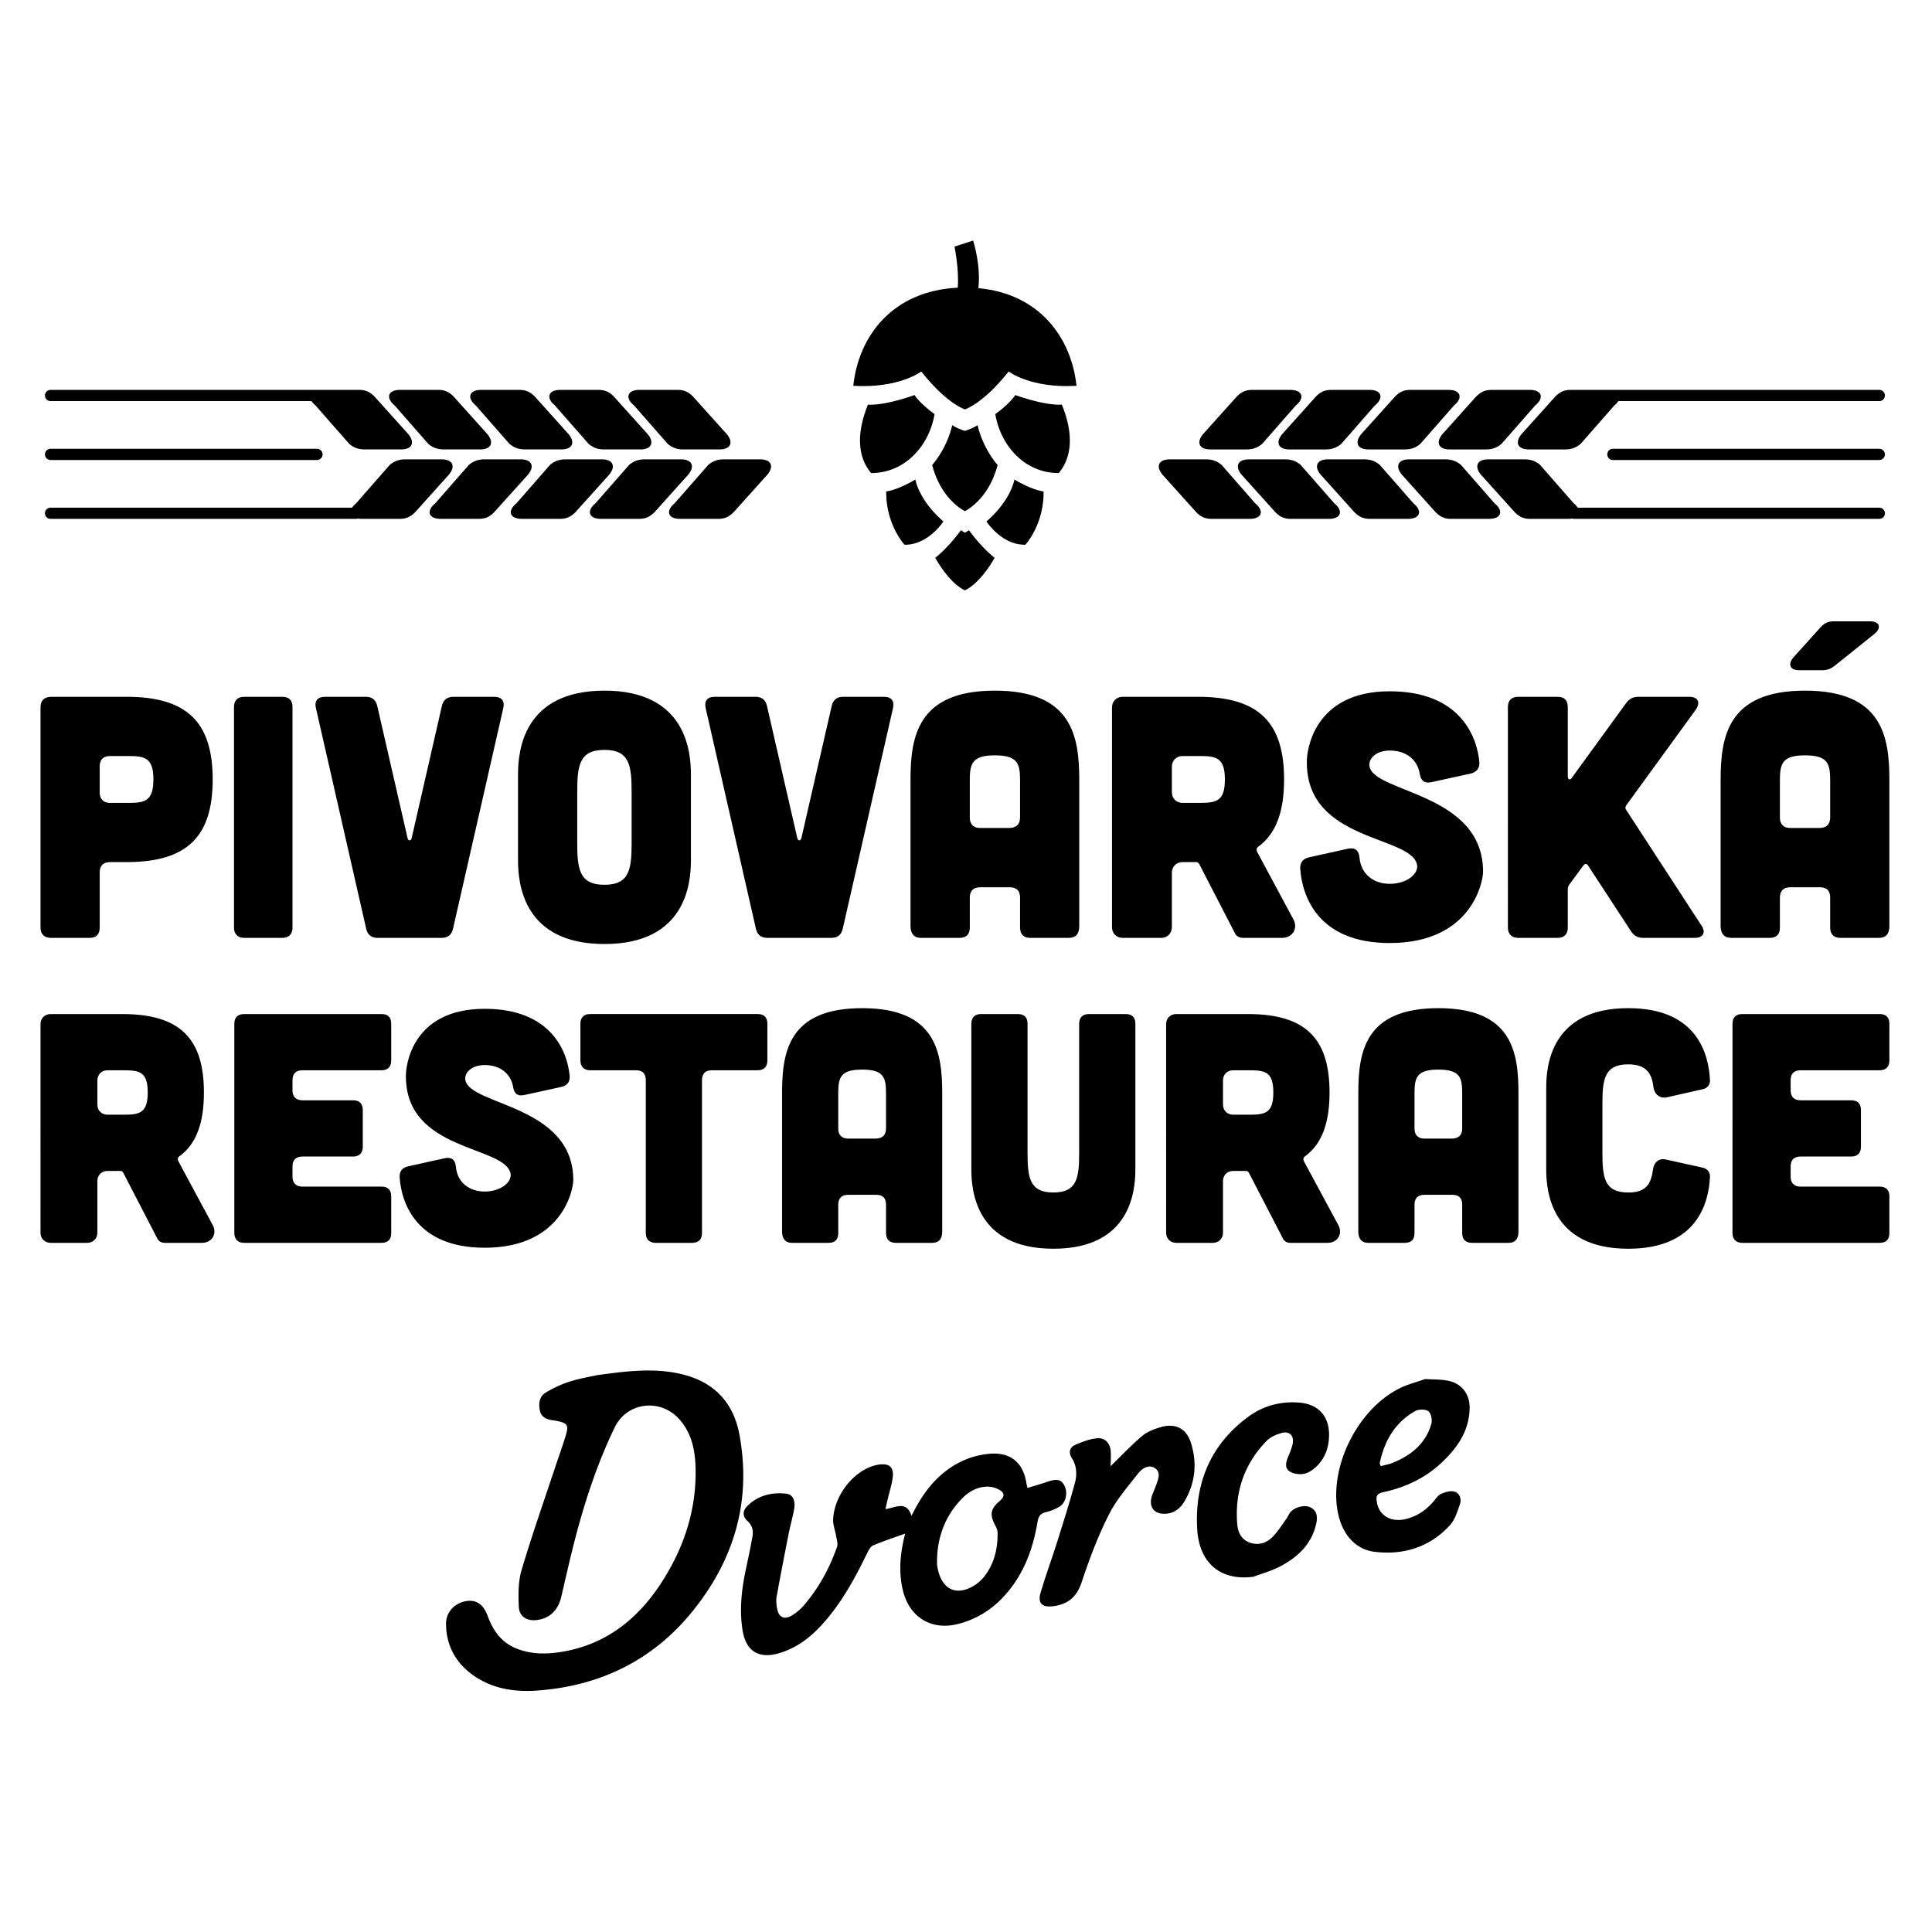 <svg xmlns="http://www.w3.org/2000/svg" viewBox="0 0 1133.86 1133.86"><g fill-rule="evenodd" clip-rule="evenodd"><path d="M350.14 807.11c17.899-2.496 34.262-4.539 50.676-.454 18.681 4.688 29.775 16.866 33.177 35.473 7.162 38.979-3.227 73.721-27.986 104.025-23.246 28.463-54.027 43.313-90.535 45.988-13.714 1.007-27.077-1.035-38.55-9.532-9.857-7.311-15.075-17.295-15.152-29.599-.049-7.133 5.422-12.63 12.506-13.438 5.496-.63 9.506 2.143 11.925 8.799 3.178 8.649 8.094 15.632 16.993 19.161 9.204 3.633 18.658 3.354 28.138 1.614 25.817-4.789 44.145-20.194 57.735-41.7 12.655-20.019 19.716-41.904 19.161-65.803-.253-10.363-2.22-20.398-9.405-28.567-11.068-12.581-30.808-10.36-38.07 4.639-10.665 22.087-18.178 45.356-24.178 69.107-2.546 10.032-4.792 20.168-7.162 30.253-1.864 8.019-6.883 12.785-14.37 13.691-5.798.707-10.311-1.991-10.564-7.815-.302-7.162-.377-14.724 1.614-21.482 6.052-20.396 13.136-40.489 19.843-60.709 2.091-6.354 4.438-12.607 6.302-19.009 1.513-5.321.529-6.555-4.789-7.691a58.283 58.283 0 00-2.951-.503c-3.555-.529-6.831-1.691-7.639-5.675-.857-4.107-.403-8.344 3.48-10.639 4.335-2.595 9.026-4.815 13.815-6.354 5.674-1.838 11.623-2.773 15.986-3.78z"/><path d="M519.665 885.669c5.925-.805 12.302-5.293 15.279 3.984 4.714-9.604 10.136-17.876 17.85-24.48 8.016-6.834 17.194-10.967 27.733-11.951 12.227-1.136 19.791 4.789 21.808 16.993.126.805.354 1.588.682 3.052 4.136-1.286 8.042-2.396 11.899-3.707 5.321-1.789 7.867-1.286 9.658 2.117 2.269 4.237 1.084 10.262-2.824 12.581-2.396 1.438-5.143 2.522-7.867 3.178-3.253.782-4.438 2.445-4.993 5.799-2.822 16.993-8.848 32.625-21.227 45.206-7.136 7.234-15.658 12.201-25.541 14.672-15.607 3.935-28.463-4.033-32.246-19.791-2.218-9.175-1.789-18.353.026-27.506.377-1.941.857-3.857 1.286-5.773-6.328 2.293-12.581 4.361-18.658 6.883-1.435.578-2.597 2.496-3.354 4.058-7.412 15.279-15.454 30.178-27.051 42.81-6.834 7.438-14.674 13.337-24.531 16.337-12.103 3.682-19.817-.883-21.808-13.412-1.993-12.555-.428-24.934 2.269-37.239a512.77 512.77 0 003.529-17.548c.63-3.529.023-6.63-2.899-9.279-2.977-2.698-3-6.026.049-8.948 6.354-6.152 14.295-8.045 22.843-7.061 3.63.403 5.37 4.009 4.513 8.85-.831 4.89-2.269 9.681-3.227 14.548-2.445 12.379-4.866 24.782-7.11 37.213-.38 2.169-.075 4.562.328 6.782.883 5.143 4.133 6.756 8.623 4.084 2.62-1.588 5.117-3.656 7.11-6 8.698-10.187 15.077-21.733 19.438-34.365.682-1.916-.276-4.464-.63-6.682-.529-3.175-1.841-6.354-1.665-9.48.733-14.85 13.236-29.749 26.398-31.969 6.681-1.133 9.555 1.49 8.471 8.22-.705 4.337-2.042 8.548-3.049 12.834-.355 1.461-.657 2.925-1.112 4.99zm30.304 32.853c2.016 14.169 10.941 18.531 21.557 12.126 2.37-1.435 4.614-3.428 6.302-5.646 5.773-7.513 7.792-16.314 7.639-25.641-.026-1.337-.682-2.747-1.312-3.984-3.454-6.48-2.873-9.857 2.548-14.47 2.948-2.497 3.075-4.665-.227-6.581-2.094-1.185-4.792-1.892-7.211-1.841-5.471.126-10.211 2.597-14.044 6.379-11.622 11.445-15.706 25.639-15.252 39.658zm286.459-109.194c4.286.302 9.178.101 13.791 1.084 7.766 1.663 12.379 7.941 12.279 15.834-.152 13.386-7.136 23.421-16.389 32.119-9.555 8.977-20.976 14.447-33.733 17.246-4.286.932-5.094 2.143-4.211 6.529 1.539 7.613 8.396 11.37 16.791 9.379 6.656-1.588 11.925-5.194 16.311-10.285 1.386-1.614 2.672-3.682 4.487-4.49 2.37-1.058 5.473-1.99 7.792-1.335 3.201.88 4.286 4.435 3.253 7.438-1.513 4.335-2.977 9.175-5.977 12.403-11.824 12.808-27.077 17.522-44.096 15.48-11.749-1.412-19.665-11.068-21.859-24.707-4.309-26.674 12.506-59.475 36.862-71.4 4.414-2.168 9.304-3.379 14.699-5.295zm-26.119 51.131c2.396-.656 4.89-1.084 7.159-1.993 10.691-4.36 19.138-11.168 22.515-22.639.682-2.295-.026-6.279-1.639-7.564-1.637-1.311-5.721-1.286-7.789-.126-11.85 6.656-18.077 17.473-20.801 30.508-.075.35.227.805.555 1.814zm-74.603 64.894c-18.958 2.571-31.943-7.562-33.103-28.11-1.513-27.002 7.967-49.719 30.304-65.981 8.749-6.379 18.986-9 29.852-8.068 11.12.932 17.447 8.169 17.246 19.337-.126 6.935-2.321 13.237-7.363 18.103-2.042 1.993-4.841 3.909-7.539 4.36-2.747.454-6.403-.075-8.545-1.663-2.799-2.042-1.766-5.597-.454-8.649 1.007-2.344 1.99-4.763 2.52-7.234 1.009-4.766-1.838-7.792-6.478-6.454-3.178.906-6.656 2.393-8.876 4.714-13.084 13.513-18.655 29.951-17.168 48.658.377 4.841 2.318 9.204 7.461 10.993 5.321 1.815 9.986.126 13.616-3.705 2.925-3.052 5.194-6.707 7.688-10.162.834-1.133 1.337-2.52 2.169-3.656 2.445-3.253 8.574-4.916 11.977-3.227 4.159 2.068 4.26 5.899 3.454 9.607-2.623 11.899-10.691 19.538-20.951 24.986-4.944 2.622-10.515 4.134-15.81 6.151z"/><path d="M651.8 860.482c6.253-6.075 12.051-12.302 18.506-17.749 3.026-2.546 7.162-4.107 11.044-5.218 8.623-2.445 14.977.857 17.649 9.428 3.682 11.824 2.497 23.398-3.834 34.164-2.571 4.361-6.302 7.26-11.747 7.311-5.623.049-8.876-3.428-7.766-9.003.529-2.595 1.89-5.016 2.773-7.562 1.211-3.48 3.175-7.59-.529-10.162-3.581-2.52-7.513 0-9.756 2.824-6.204 7.916-13.035 15.656-17.473 24.557-6.354 12.63-11.422 26.018-15.834 39.456-2.873 8.724-8.068 12.983-16.613 14.119-6.759.88-9.405-1.74-7.438-8.246 3-10.058 6.656-19.941 9.808-29.95 3.555-11.246 7.084-22.489 10.185-33.836 1.412-5.117 1.286-10.36-1.89-15.201-1.841-2.775-1.162-5.977 1.838-7.311 4.162-1.867 8.674-3.581 13.162-4.009 4.815-.454 7.792 3.101 8.019 8.068.149 2.901-.052 5.826-.104 8.32z"/></g><path d="M74.294 408.936c35.953 0 50.524 15.379 50.524 48.508 0 33.154-14.571 48.508-50.524 48.508h-9.73c-3.834 0-6.052 2.016-6.052 6.052v32.372c0 4.035-2.016 6.052-6.052 6.052H29.822c-3.834 0-6.052-2.269-6.052-6.052V415.238c0-4.058 2.016-6.101 6.052-6.302h44.472zm1.211 62.273c9.681 0 14.522-1.211 14.522-13.766 0-12.506-4.841-13.74-14.522-13.74H64.564c-3.834 0-6.052 2.016-6.052 6.051v15.379c0 3.857 2.218 6.075 6.052 6.075h10.941zm90.107-62.273c4.035 0 6.051 2.016 6.051 6.052v129.388c0 3.782-2.016 6.052-6.051 6.052h-22.236c-3.831 0-6.051-2.269-6.051-6.052V414.987c0-4.035 2.22-6.052 6.051-6.052h22.236zm49.115 0c3.63 0 5.848 1.815 6.656 5.295l17.798 77.601c.405 1.818 2.019 1.818 2.422 0l17.749-77.601c.857-3.48 3.026-5.295 6.705-5.295h24.054c4.234 0 6.253 2.445 5.243 6.681l-29.499 129.514c-.806 3.48-3.026 5.295-6.656 5.295h-37.616c-3.63 0-5.85-1.815-6.656-5.295l-29.499-129.514c-1.059-4.237 1.009-6.681 5.243-6.681h24.056zm190.752 96.008c0 13.311-2.822 49.086-50.725 49.086-47.904 0-50.728-35.775-50.728-49.086v-50.527c0-13.311 2.824-49.086 50.728-49.086s50.725 35.775 50.725 49.086v50.527zm-34.791-39.81c0-15.581-1.009-25.037-15.934-25.037-14.977 0-15.986 9.457-15.986 25.037v29.093c0 15.581 1.009 25.035 15.986 25.035 14.925 0 15.934-9.454 15.934-25.035v-29.093zm72.76-56.198c3.632 0 5.85 1.815 6.656 5.295l17.801 77.601c.403 1.818 2.016 1.818 2.422 0l17.798-77.601c.808-3.48 3.026-5.295 6.656-5.295h24.054c4.234 0 6.25 2.445 5.244 6.681L494.58 545.131c-.805 3.48-3.026 5.295-6.656 5.295h-37.616c-3.632 0-5.85-1.815-6.658-5.295l-29.496-129.514c-1.009-4.237 1.007-6.681 5.243-6.681h24.051zm189.949 134.633c0 4.412-2.019 6.857-6.052 6.857h-22.642c-3.831 0-6.049-2.016-6.049-6.052v-17.597c0-4.035-2.019-6.052-6.103-6.052h-17.344c-3.834 0-6.052 2.016-6.052 6.052v17.597c0 4.035-2.068 6.052-6.103 6.052h-22.639c-3.831 0-6.052-2.445-6.052-6.857v-85.723c0-25.463 4.035-52.515 49.517-52.515s49.517 27.051 49.517 52.515v85.723zm-34.742-85.723c0-9.681-1.412-14.545-14.775-14.545-13.311 0-14.724 4.864-14.724 14.545v22.037c0 3.831 2.218 6.049 6.052 6.049h17.344c4.084-.176 6.103-2.218 6.103-6.253v-21.833zm160.397 81.662c2.876 5.246-.351 10.918-6.656 10.918h-23.042c-2.019 0-3.834-1.009-4.639-2.824l-20.976-40.641c-.454-.63-1.009-1.009-1.665-1.009h-8.068c-3.63 0-6.253 2.623-6.253 6.253v31.918c0 3.656-2.62 6.305-6.253 6.305h-22.639c-3.63 0-6.253-2.649-6.253-6.305V415.238c0-3.656 2.623-6.302 6.253-6.302h44.222c36.002 0 50.524 15.379 50.524 48.508 0 18.808-4.639 31.918-15.328 39.609-.808.63-1.009 1.639-.607 2.646l21.38 39.809zm-65.046-95.804c-3.63 0-6.253 2.646-6.253 6.279v14.974c0 3.607 2.623 6.253 6.253 6.253h10.337c9.681 0 14.522-1.211 14.522-13.766 0-12.506-4.841-13.74-14.522-13.74h-10.337zm145.877 15.379c-4.033.806-6.052-1.009-6.656-5.042-1.412-8.321-8.068-13.564-17.597-13.564-7.867 0-12.707 4.665-11.902 9.279 2.824 15.756 66.66 15.379 66.66 61.868 0 6.077-6.857 41.829-54.758 41.829-42.407 0-51.484-27.885-52.543-43.644-.201-3.656 1.614-5.873 5.295-6.682l22.84-5.065c4.035-.808 6.253 1.007 6.658 5.243.805 9.707 8.269 15.405 17.749 15.405 9.932 0 17.194-5.876 15.983-11.372-3.831-17.143-64.643-13.311-64.643-59.803-.253-6.049 3.429-41.826 48.66-41.826 41.648 0 51.33 27.077 52.592 41.651.15 3.63-1.665 5.85-5.295 6.681l-23.043 5.042zm158.633 84.032c2.824 4.033 1.01 7.311-3.831 7.311H964.38c-3.227 0-5.447-1.262-7.262-4.035l-25.11-38.424c-.756-1.208-1.967-1.208-2.775 0l-8.318 11.295c-.607.834-.808 1.639-.808 2.649v22.464c0 3.782-2.016 6.052-6.049 6.052h-23.044c-3.834 0-6.052-2.269-6.052-6.052V414.987c0-4.035 2.218-6.052 6.052-6.052h23.044c4.033 0 6.049 2.016 6.049 6.052v40.616c0 2.019 1.412 2.471 2.422.834l31.716-43.67c1.867-2.571 4.084-3.831 7.311-3.831h29.901c5.042 0 6.656 3.253 3.831 7.487l-40.843 56.173c-.604 1.009-.756 1.815 0 2.824l44.071 67.695zm110.329.454c0 4.412-2.019 6.857-6.052 6.857h-22.642c-3.831 0-6.049-2.016-6.049-6.052v-17.597c0-4.035-2.019-6.052-6.052-6.052h-17.396c-3.834 0-6.052 2.016-6.052 6.052v17.597c0 4.035-2.016 6.052-6.052 6.052h-22.639c-3.883 0-6.103-2.445-6.103-6.857v-85.723c0-25.463 4.084-52.515 49.517-52.515 45.482 0 49.517 27.051 49.517 52.515v85.723zm-32.07-152.86c-2.22 1.815-4.438 2.646-7.464 2.646H1056c-5.496 0-6.909-3.48-3.48-7.513l16.187-17.976c2.218-2.218 4.234-3.227 7.461-3.227h21.229c5.85 0 7.061 3.857 2.623 7.438l-23.245 18.632zm-2.672 67.137c0-9.681-1.412-14.545-14.775-14.545-13.311 0-14.724 4.864-14.724 14.545v22.037c0 3.831 2.218 6.049 6.052 6.049h17.396c4.033-.176 6.052-2.218 6.052-6.253v-21.833zM124.87 719.043c2.672 4.993-.403 10.363-6.354 10.363H96.683c-1.916 0-3.682-.958-4.438-2.698l-19.967-38.55c-.354-.578-.958-.958-1.513-.958H63.1c-3.48 0-5.951 2.496-5.951 5.951v30.304c0 3.454-2.52 5.951-5.948 5.951H29.719c-3.478 0-5.948-2.497-5.948-5.951V601.051c0-3.429 2.471-5.925 5.948-5.925h42.005c34.138 0 47.953 14.574 47.953 46.037 0 17.85-4.438 30.307-14.571 37.592-.756.578-.958 1.539-.555 2.497l20.319 37.791zM63.1 628.128c-3.48 0-5.951 2.497-5.951 5.951v14.169c0 3.48 2.471 5.951 5.951 5.951h9.782c9.178 0 13.817-1.133 13.817-13.035 0-11.899-4.639-13.035-13.817-13.035H63.1zm160.753-33.002c3.831 0 5.747 1.916 5.747 5.749v21.48c0 3.656-1.916 5.773-5.747 5.773H177.41c-3.63 0-5.747 1.918-5.747 5.75v6.126c0 3.656 2.117 5.749 5.747 5.749h29.752c3.831 0 5.747 1.916 5.747 5.773v21.48c0 3.656-1.916 5.749-5.747 5.749H177.41c-3.63 0-5.747 1.916-5.747 5.747v6.152c0 3.63 2.117 5.75 5.747 5.75h46.442c3.831 0 5.747 1.941 5.747 5.773v21.48c0 3.834-1.916 5.749-5.747 5.749h-80.578c-3.63 0-5.75-2.117-5.75-5.749V600.876c0-3.834 2.12-5.749 5.75-5.749h80.579zm83.603 47.576c-3.834.756-5.749-.958-6.305-4.792-1.361-7.864-7.714-12.857-16.691-12.857-7.513 0-12.1 4.412-11.344 8.824 2.672 14.951 63.332 14.574 63.332 58.693 0 5.775-6.555 39.709-51.988 39.709-40.288 0-48.962-26.473-49.92-41.447-.15-3.454 1.564-5.548 4.993-6.33l21.681-4.789c3.834-.756 5.951.958 6.354 4.99.756 9.204 7.866 14.6 16.892 14.6 9.379 0 16.288-5.597 15.129-10.766-3.633-16.311-61.367-12.656-61.367-56.777-.201-5.749 3.227-39.709 46.238-39.709 39.482 0 48.712 25.716 49.871 39.531.201 3.454-1.565 5.548-4.993 6.328l-21.882 4.792zm71.55-8.824c0-3.831-1.916-5.75-5.747-5.75h-26.876c-3.632 0-5.749-2.117-5.749-5.773v-21.48c0-3.834 2.117-5.749 5.749-5.749h98.226c3.831 0 5.747 1.916 5.747 5.749v21.48c0 3.656-1.916 5.773-5.747 5.773h-26.878c-3.63 0-5.747 1.918-5.747 5.75v89.779c0 3.632-1.916 5.749-5.749 5.749h-21.48c-3.63 0-5.749-2.117-5.749-5.749v-89.779zm173.963 88.999c0 4.234-1.916 6.529-5.747 6.529H525.74c-3.63 0-5.747-1.916-5.747-5.749v-16.688c0-3.834-1.916-5.75-5.749-5.75h-16.487c-3.682 0-5.801 1.916-5.801 5.75v16.688c0 3.834-1.916 5.749-5.747 5.749h-21.48c-3.633 0-5.75-2.295-5.75-6.529v-81.334c0-24.178 3.831-49.871 46.995-49.871s46.995 25.693 46.995 49.871v81.334zm-32.976-81.334c0-9.204-1.363-13.817-14.019-13.817-12.655 0-14.019 4.614-14.019 13.817v20.899c0 3.656 2.12 5.775 5.801 5.775h16.487c3.834-.201 5.749-2.12 5.749-5.951v-20.723zm77.299-46.417c3.834 0 5.75 1.916 5.75 5.749v75.208c0 14.749.958 23.775 15.178 23.775 14.168 0 15.126-9.026 15.126-23.775v-75.208c0-3.834 2.117-5.749 5.75-5.749h21.48c3.831 0 5.747 1.916 5.747 5.749v85.367c0 12.658-2.672 46.618-48.102 46.618-45.485 0-48.157-33.96-48.157-46.618v-85.367c0-3.834 2.12-5.749 5.75-5.749h21.478zm188.184 123.917c2.672 4.993-.403 10.363-6.354 10.363h-21.885c-1.916 0-3.63-.958-4.386-2.698l-19.967-38.55c-.354-.578-.958-.958-1.513-.958h-7.665c-3.48 0-5.951 2.496-5.951 5.951v30.304c0 3.454-2.52 5.951-5.948 5.951h-21.482c-3.478 0-5.948-2.497-5.948-5.951V601.051c0-3.429 2.471-5.925 5.948-5.925h42.004c34.138 0 47.953 14.574 47.953 46.037 0 17.85-4.438 30.307-14.571 37.592-.756.578-.96 1.539-.607 2.497l20.372 37.791zm-61.77-90.915c-3.48 0-5.951 2.497-5.951 5.951v14.169c0 3.48 2.471 5.951 5.951 5.951h9.782c9.178 0 13.817-1.133 13.817-13.035 0-11.899-4.639-13.035-13.817-13.035h-9.782zm167.457 94.749c0 4.234-1.916 6.529-5.747 6.529h-21.531c-3.63 0-5.75-1.916-5.75-5.749v-16.688c0-3.834-1.916-5.75-5.747-5.75h-16.489c-3.63 0-5.747 1.916-5.747 5.75v16.688c0 3.834-1.918 5.749-5.749 5.749h-21.48c-3.681 0-5.749-2.295-5.749-6.529v-81.334c0-24.178 3.831-49.871 46.995-49.871 43.164 0 46.995 25.693 46.995 49.871v81.334zm-33.028-81.334c0-9.204-1.309-13.817-13.967-13.817-12.656 0-14.016 4.614-14.016 13.817v20.899c0 3.656 2.117 5.775 5.747 5.775h16.489c3.831-.201 5.747-2.12 5.747-5.951v-20.723zm49.316-3.253c0-12.681 2.672-46.618 48.154-46.618 40.845 0 47.199 27.431 47.953 42.206.204 2.672-1.562 4.789-4.234 5.37l-21.279 4.792c-4.035.756-7.11-1.918-7.665-5.951-.958-8.422-4.438-13.438-14.775-13.438-14.22 0-15.178 9.026-15.178 23.801v27.632c0 14.749.958 23.775 15.178 23.775 10.539 0 13.415-4.993 14.574-13.817.555-4.009 3.63-6.503 7.461-5.545l21.684 4.789c2.672.581 4.438 2.672 4.234 5.548-.754 14.597-7.107 42.028-47.953 42.028-45.482 0-48.154-33.96-48.154-46.618V638.29zm195.645-43.164c3.834 0 5.75 1.916 5.75 5.749v21.48c0 3.656-1.916 5.773-5.75 5.773h-46.44c-3.63 0-5.75 1.918-5.75 5.75v6.126c0 3.656 2.12 5.749 5.75 5.749h29.749c3.834 0 5.749 1.916 5.749 5.773v21.48c0 3.656-1.916 5.749-5.749 5.749h-29.749c-3.63 0-5.75 1.916-5.75 5.747v6.152c0 3.63 2.12 5.75 5.75 5.75h46.44c3.834 0 5.75 1.941 5.75 5.773v21.48c0 3.834-1.916 5.749-5.75 5.749h-80.578c-3.63 0-5.747-2.117-5.747-5.749V600.876c0-3.834 2.117-5.749 5.747-5.749h80.578zM560.18 144.713l10.941-3.529s4.639 14.473 3.077 27.934c36.054 3.305 54.608 29.248 57.585 57.309-26.827 1.614-39.836-8.396-39.836-8.396-15.026 19.009-25.667 22.236-25.667 22.236s-10.588-3.227-25.613-22.236c0 0-13.009 10.009-39.888 8.396 3.077-28.995 22.794-55.718 61.316-57.585.858-10.639-1.915-24.129-1.915-24.129z"/><path d="M509.403 237.443s8.119 1.136 27.33-5.597c0 0 2.623 4.513 11.749 11.194-3.026 17.976-16.84 34.592-37.264 34.592-2.419-3.126-12.201-14.622-1.815-40.189zm27.834 43.972s1.717 11.824 16.44 24.632c0 0-9.026 13.941-22.843 13.639 0 0-10.892-11.724-10.74-31.264 0 0 6.152-.504 17.143-7.007zm9.833-8.523s8.422-9.002 11.798-23.421c0 0 1.818 1.588 7.412 3.403 5.597-1.815 7.415-3.403 7.415-3.403 3.429 14.419 11.798 23.421 11.798 23.421-5.396 20.674-19.213 27.077-19.213 27.077s-13.814-6.402-19.21-27.077zm48.255 8.523c11.044 6.503 17.145 7.007 17.145 7.007.201 19.541-10.691 31.264-10.691 31.264-13.866.302-22.84-13.639-22.84-13.639 14.672-12.808 16.386-24.632 16.386-24.632zm-11.192-38.375c9.126-6.682 11.698-11.194 11.698-11.194 19.262 6.733 27.33 5.597 27.33 5.597 10.438 25.567.604 37.063-1.766 40.19-20.473 0-34.288-16.616-37.262-34.593zm-17.852 103.395s-8.117-2.899-17.396-19.035c0 0 7.513-5.799 15.028-16.211l2.367 1.461 2.422-1.461c7.513 10.412 15.026 16.211 15.026 16.211-9.328 16.136-17.447 19.035-17.447 19.035zM353.24 269.588h-21.278c-3.682 0-6.405.984-9.126 3.204l-19.768 22.613c-5.445 4.438-3.932 9.103 3.178 9.103h22.389c3.932 0 6.403-1.237 9.075-3.934l19.717-21.883c4.134-4.915 2.42-9.103-4.187-9.103zm-47.65 0h-21.278c-3.682 0-6.405.984-9.077 3.204l-19.817 22.613c-5.396 4.438-3.932 9.103 3.178 9.103h22.389c3.932 0 6.403-1.237 9.075-3.934l19.716-21.883c4.135-4.915 2.469-9.103-4.186-9.103zm-46.44 0h-21.281c-3.679 0-6.351.984-9.075 3.204l-19.817 22.613c-1.037.853-1.815 1.713-2.354 2.548H29.67a3.271 3.271 0 00-3.279 3.276 3.257 3.257 0 003.279 3.279h179.258a3.23 3.23 0 001.034-.181c.66.113 1.385.181 2.193.181h22.386c3.935 0 6.405-1.237 9.129-3.934l19.665-21.883c4.185-4.915 2.471-9.103-4.185-9.103zm66.508-31.639l19.817 22.59c2.672 2.218 5.396 3.227 9.077 3.227h21.278c6.607 0 8.37-4.185 4.185-9.103l-19.716-21.908c-2.672-2.698-5.143-3.934-9.075-3.934h-22.389c-7.11-.001-8.571 4.69-3.177 9.128zm-46.44 0l19.817 22.59c2.724 2.218 5.396 3.227 9.126 3.227h21.229c6.656 0 8.37-4.185 4.185-9.103l-19.665-21.908c-2.724-2.698-5.194-3.934-9.077-3.934h-22.389c-7.158-.001-8.622 4.69-3.226 9.128zm166.853 31.639h-21.278c-3.682 0-6.405.984-9.077 3.204l-19.817 22.613c-5.393 4.438-3.932 9.103 3.227 9.103h22.34c3.932 0 6.403-1.237 9.126-3.934l19.665-21.883c4.184-4.915 2.47-9.103-4.186-9.103zm-46.44 0h-21.229c-3.731 0-6.403.984-9.126 3.204l-19.817 22.613c-5.396 4.438-3.932 9.103 3.227 9.103h22.337c3.934 0 6.405-1.237 9.129-3.934l19.665-21.883c4.184-4.915 2.47-9.103-4.186-9.103zM372.1 237.949l19.815 22.59c2.675 2.218 5.396 3.227 9.077 3.227h21.279c6.607 0 8.37-4.185 4.185-9.103l-19.714-21.908c-2.675-2.698-5.145-3.934-9.077-3.934h-22.389c-7.111-.001-8.624 4.69-3.176 9.128zm-140.481 0l19.766 22.59c2.724 2.218 5.445 3.227 9.126 3.227h21.279c6.607 0 8.321-4.185 4.136-9.103l-19.665-21.908c-2.675-2.698-5.145-3.934-9.077-3.934h-22.389c-7.111-.001-8.624 4.69-3.176 9.128zM29.67 235.401h153.154c.539.836 1.317 1.696 2.353 2.548l19.817 22.59c2.672 2.218 5.396 3.227 9.077 3.227h21.278c6.656 0 8.321-4.185 4.185-9.103l-19.717-21.908c-2.672-2.698-5.143-3.934-9.075-3.934H29.67a3.28 3.28 0 00-3.279 3.305 3.288 3.288 0 003.279 3.275zm0 34.566h156.364a3.289 3.289 0 003.279-3.279 3.279 3.279 0 00-3.279-3.302H29.67a3.279 3.279 0 00-3.279 3.302 3.289 3.289 0 003.279 3.279zm799.875 25.438l-19.817-22.613c-2.721-2.22-5.393-3.204-9.126-3.204h-21.227c-6.658 0-8.372 4.188-4.188 9.103l19.668 21.883c2.721 2.698 5.192 3.934 9.126 3.934h22.389c7.11 0 8.571-4.665 3.175-9.103zm47.602 0l-19.768-22.613c-2.721-2.22-5.445-3.204-9.126-3.204h-21.227c-6.658 0-8.372 4.188-4.188 9.103l19.667 21.883c2.721 2.698 5.143 3.934 9.075 3.934h22.389c7.11 0 8.623-4.665 3.178-9.103zm-120.362-31.639h21.227c3.681 0 6.405-1.009 9.126-3.227l19.768-22.59c5.445-4.438 3.932-9.129-3.178-9.129H781.34c-3.932 0-6.403 1.237-9.075 3.934l-19.667 21.908c-4.185 4.919-2.471 9.104 4.187 9.104zm46.388 0h21.279c3.682 0 6.405-1.009 9.077-3.227l19.817-22.59c5.396-4.438 3.932-9.129-3.178-9.129h-22.386c-3.935 0-6.405 1.237-9.077 3.934l-19.716 21.908c-4.186 4.919-2.42 9.104 4.184 9.104zm-66.507 31.639l-19.768-22.613c-2.721-2.22-5.445-3.204-9.126-3.204h-21.227c-6.658 0-8.372 4.188-4.188 9.103l19.667 21.883c2.672 2.698 5.143 3.934 9.075 3.934h22.389c7.11 0 8.623-4.665 3.178-9.103zm46.44 0l-19.817-22.613c-2.672-2.22-5.396-3.204-9.077-3.204h-21.279c-6.604 0-8.37 4.188-4.185 9.103l19.716 21.883c2.672 2.698 5.143 3.934 9.077 3.934h22.386c7.111 0 8.574-4.665 3.179-9.103zm-72.763-31.639h21.229c3.73 0 6.403-1.009 9.126-3.227l19.817-22.59c5.396-4.438 3.932-9.129-3.227-9.129h-22.337c-3.935 0-6.405 1.237-9.129 3.934l-19.665 21.908c-4.184 4.919-2.47 9.104 4.186 9.104zm140.481 0h21.281c3.679 0 6.351-1.009 9.075-3.227l19.817-22.59c5.396-4.438 3.932-9.129-3.178-9.129h-22.386c-3.935 0-6.405 1.237-9.129 3.934l-19.665 21.908c-4.185 4.919-2.471 9.104 4.185 9.104zm46.442 0h21.227c3.733 0 6.405-1.009 9.126-3.227l19.817-22.59c1.036-.852 1.814-1.713 2.352-2.548h153.105c1.815 0 3.328-1.487 3.328-3.276 0-1.841-1.513-3.305-3.328-3.305H921.821c-3.932 0-6.354 1.237-9.075 3.934l-19.665 21.908c-4.187 4.919-2.473 9.104 4.185 9.104zm205.629 34.187H925.959c-.542-.835-1.326-1.695-2.372-2.548l-19.766-22.613c-2.724-2.22-5.447-3.204-9.126-3.204h-21.281c-6.604 0-8.318 4.188-4.185 9.103l19.717 21.883c2.672 2.698 5.143 3.934 9.077 3.934h22.386c.82 0 1.556-.068 2.225-.185.332.111.682.185 1.053.185h179.207c1.815 0 3.328-1.438 3.328-3.279 0-1.815-1.513-3.276-3.327-3.276zm0-34.566H946.531c-1.766 0-3.227 1.464-3.227 3.302 0 1.792 1.461 3.279 3.227 3.279h156.364c1.815 0 3.328-1.487 3.328-3.279-.001-1.839-1.514-3.302-3.328-3.302z"/></svg>
